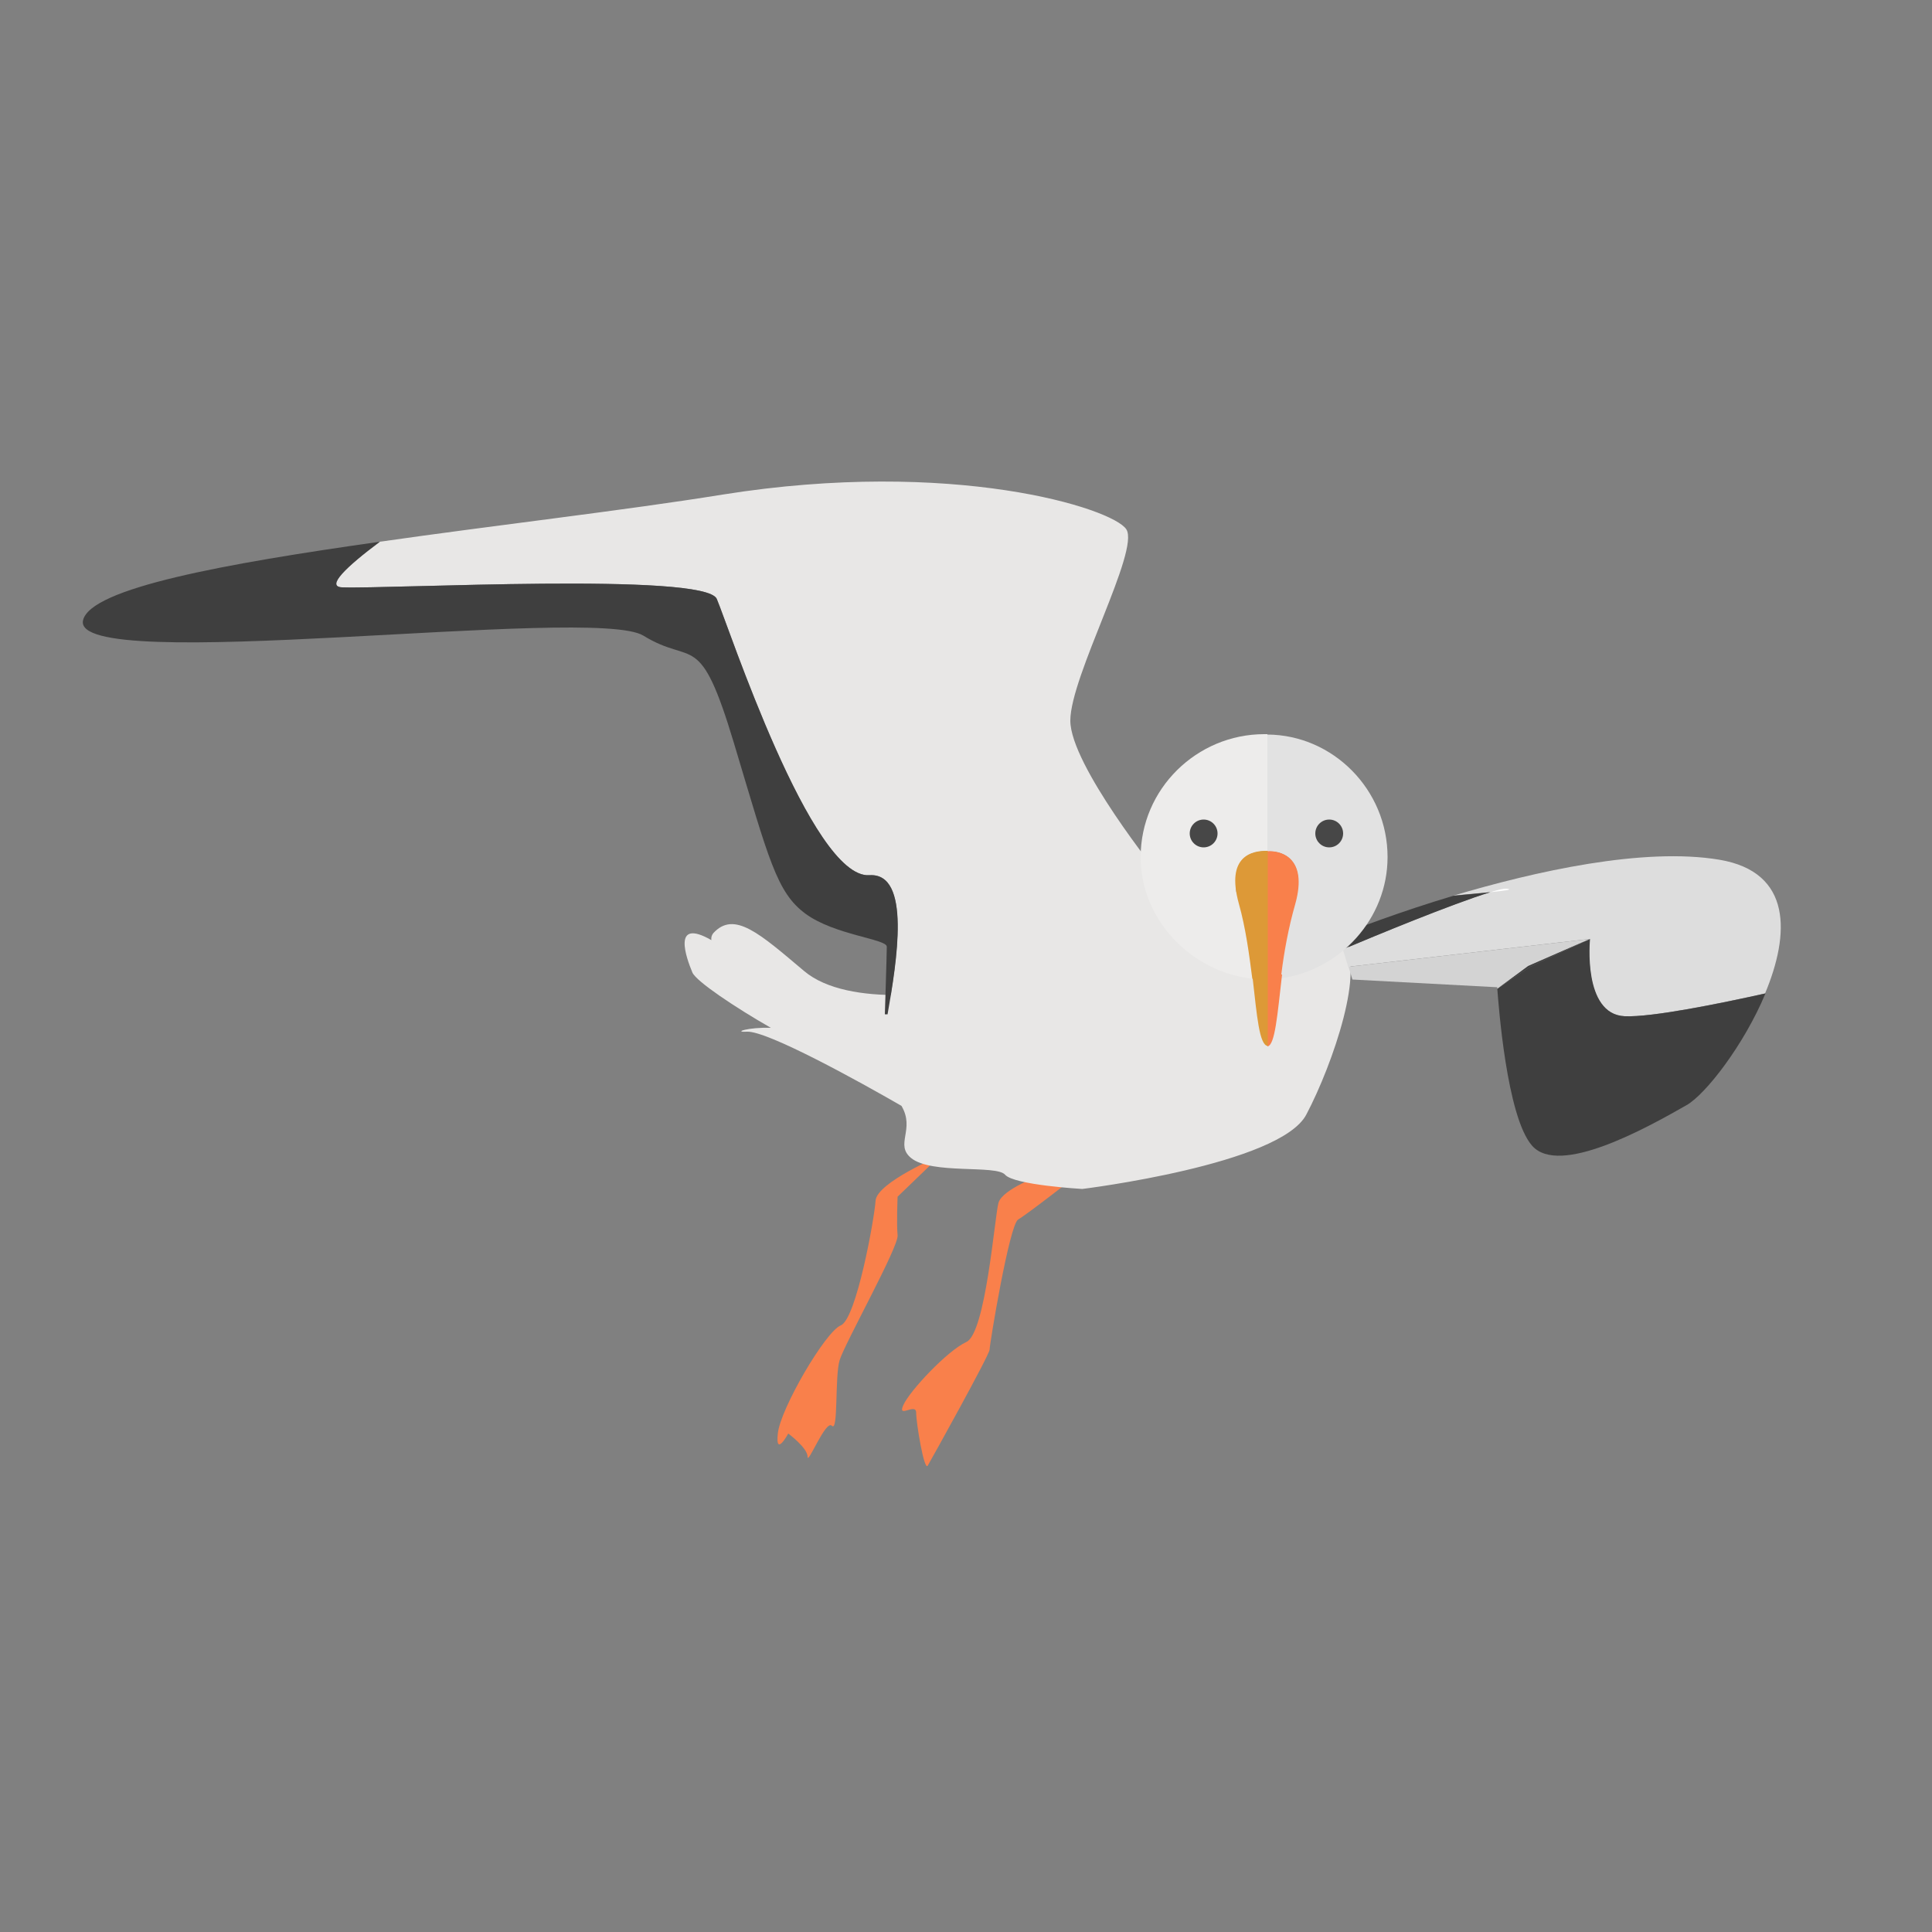 <svg xmlns="http://www.w3.org/2000/svg" viewBox="0 0 500 500"><rect x="0" y="0" width="500" height="500" fill="#808080" stroke="none"/><style type="text/css">	.st0{fill:#F9804B;}	.st1{fill:#E8E7E6;}	.st2{fill:#3F3F3F;}	.st3{fill:none;}	.st4{fill:#DDDDDD;}	.st5{fill:#FFFFFF;}	.st6{fill:#D3D3D3;}	.st7{fill:#EDECEB;}	.st8{fill:#E2E2E2;}	.st9{fill:#DD9937;}	.st10{fill:#474747;}</style><path class="st0" d="m269.7 304s-10.3 3.7-11.3 7.3c-1 3.7-3.3 33.7-8.3 36s-14.7 12.7-16.3 16.3c-1.7 3.7 3.3-0.7 3.3 2s2.1 15.3 3 13.7c1-1.7 16-28.7 16-30s5.1-32.3 7.4-33.7c2.3-1.3 15.6-11.7 15.6-11.7s-5.4-3.9-9.4 0.1z"></path><path class="st0" d="m243.3 299.1s-16.3 6.9-16.7 11.6c-0.3 4.7-5 30.7-9 32.3s-15.7 21.7-16.3 28c-0.7 6.3 2.7 0 2.7 0s5 3.7 5 6 4.7-9.7 6.3-8c1.7 1.7 0.7-12.7 2-17s15.3-29.3 15-32.3 0-10 0-10l11-10.6z"></path><path class="st1" d="m347.3 244.3c-6.3-5.3-37.3-18.2-42.3-18 0 0-10.7-6.7-16.7-4-3.8 1.7-19.9 19.1-31.8 31.9-10 3-36.9 6.8-48.4-2.9s-18.1-15.7-23.5-9.8c-0.4 0.5-0.6 1.1-0.5 1.8-10.3-5.9-6.5 4.6-4.9 8.4 1 2.3 11.2 9.1 20.3 14.3-5.8-0.2-10 1.2-6.2 1 5.2-0.3 29.1 12.9 40 19.2 3.6 6.1-1.8 10 2.5 13.5 5.3 4.3 22 1.7 24.3 4.3 2.3 2.7 20 3.7 20 3.7s51.3-6.3 58-19.3c6.9-13.1 15.6-38.7 9.2-44.1z"></path><path class="st1" d="m88.5 152c12 0.5 94-4 97 3s24.5 72.5 39.5 71.5c10.9-0.7 7 22.4 4.7 36 4.7-0.2 33.3-3.1 70.3-36 0 0-23-28.5-23-40s18-44 14.5-49.5-45-18.5-104.5-9c-25.4 4.1-58.7 7.9-88.7 12.2-8.7 6.5-14 11.6-9.8 11.8z"></path><path class="st2" d="m21.5 160.5c-3.5 14.5 132-4 145 4s14.5-2 23.5 28 11 38.5 18.5 44 21 6.5 21 8.5-0.5 17.5-0.5 17.5 0.2 0 0.7 0c2.4-13.6 6.2-36.7-4.7-36-15 1-36.5-64.5-39.5-71.5s-85-2.5-97-3c-4.2-0.2 1.1-5.3 9.8-11.8-40.3 5.7-74.8 12-76.8 20.3z"></path><path class="st3" d="m350 246.5s24.8-12.2 35.7-15.6c-9.4 3-31.1 11.9-36.8 14.2l1.1 1.4z"></path><path class="st4" d="m445 222.5c-19.7-3.3-47.7 3-68.9 9.3 3.5-0.4 9.5-0.9 9.5-0.9s3.9-0.4 0 0c-10.9 3.4-27.5 10.4-27.5 10.4l-9.3 3.8c-0.7 0.3-1.1 0.5-1.3 0.5l1.4 4.6 62.5-7.2s-2 19.5 9 20c7.1 0.3 24.7-3.3 36.4-5.9 6.4-15.3 7.1-31.4-11.8-34.6z"></path><polygon class="st5" points="346.5 242"></polygon><path class="st2" d="m385.7 230.9c-2.6 0.3-6 0.6-9.5 0.9-14.1 4.2-25.9 8.8-29.6 10.2l2.4 3.1c5.6-2.4 27.2-11.3 36.7-14.2z"></path><path class="st2" d="m345.3 242.5l2.2 3.2h0.1l-1.1-3.6c-0.8 0.2-1.2 0.4-1.2 0.4z"></path><path class="st2" d="m346.5 242l1.1 3.6c0.2-0.1 0.6-0.3 1.3-0.5l-2.4-3.1z"></path><path class="st5" d="m390 230c-0.8-0.1-2.4 0.3-4.3 0.9 3.9-0.4 6-0.7 4.3-0.9z"></path><path class="st2" d="m420.5 263c-11-0.5-9-20-9-20l-15.5 7.2-8.5 5.7c0.3 3.8 2.4 33.1 9 40.6 7 8 29.5-4.5 40-10.5 4.9-2.8 14.8-15.5 20.4-28.9-11.7 2.6-29.3 6.2-36.4 5.9z"></path><path class="st6" d="m411.5 243l-62.5 7.2 1 3.3 37.5 2v0.4l8-5.9 16-7z"></path><polygon class="st2" points="411.5 243 395.5 250 387.5 255.9 396 250.2"></polygon><path class="st7" d="m328 220.3v-30.3h-0.8c-17.5 0-32 14.2-32 31.8 0 16.3 13.1 29.7 28.9 31.5-0.7-6.2-1.5-12-3.3-18.4-3.3-12.3 2.2-14.8 7.2-14.6z"></path><path class="st8" d="m335.1 233.8c-1.8 6.3-2.9 13.2-3.7 19.4 15.4-2.1 27.7-15.4 27.7-31.4 0-17.4-14.1-31.6-31.1-31.7v30.3c3-0.3 10.5 1.1 7.1 13.4z"></path><path class="st0" d="m328 220.3v50.5c2-0.2 2.6-8.4 3.8-18.6h-0.2c0.7-5.8 1.9-12.3 3.6-18.2 3.5-12.5-4.2-13.9-7.2-13.7z"></path><path class="st9" d="m320.6 233.8c1.8 6.4 2.7 13.3 3.5 19.5h0.1c1.1 9.6 1.7 17.2 3.9 17.4v-50.5c-4.1-0.1-10.9 1.3-7.5 13.6z"></path><circle class="st10" cx="344" cy="215.7" r="3.6"></circle><circle class="st10" cx="311.5" cy="215.7" r="3.6"></circle></svg>